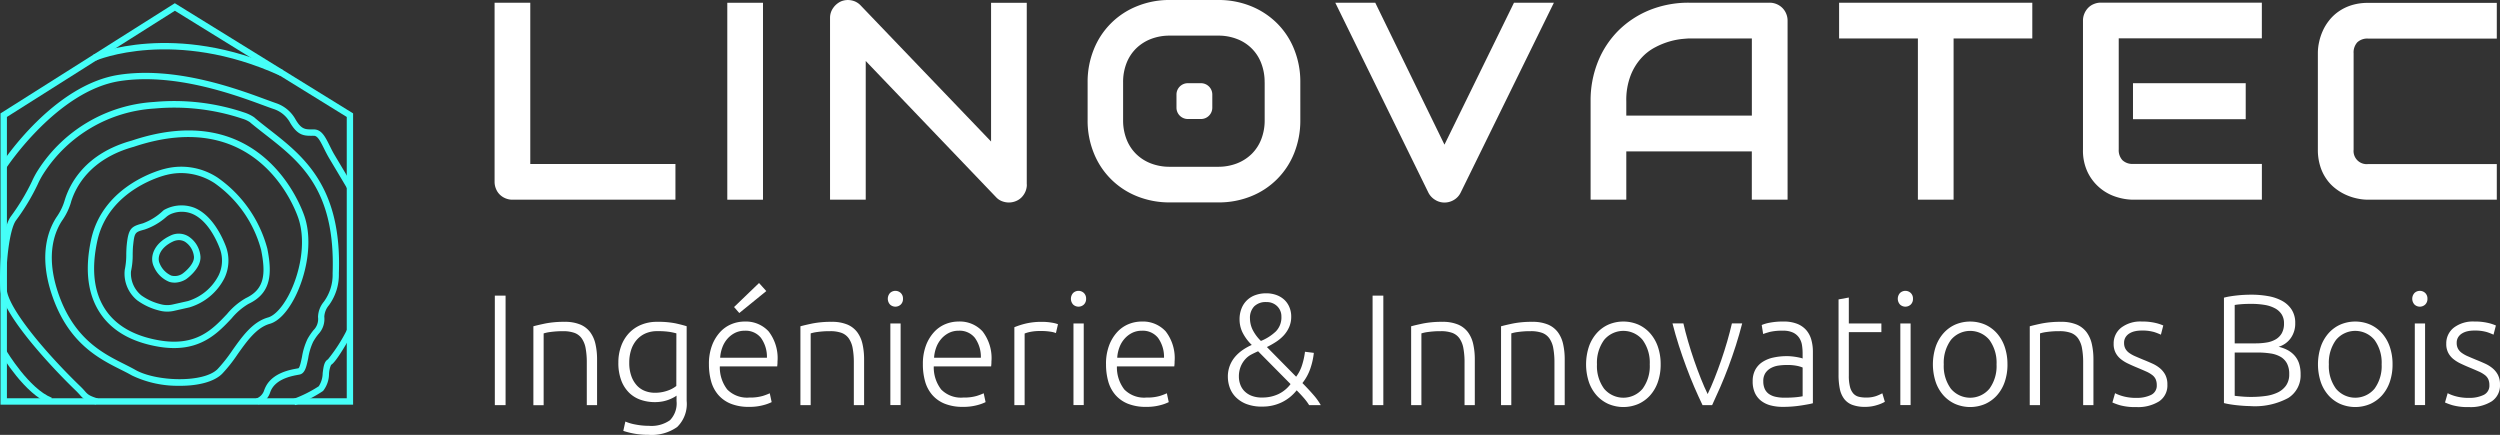 <svg xmlns="http://www.w3.org/2000/svg" width="348.448" height="60.607" viewBox="0 0 348.448 60.607"><rect x="0" y="0" width="348.448" height="60.607" fill="#333333" stroke="none"/><g id="Groupe_13947" data-name="Groupe 13947" transform="translate(-70 -22)"><path id="Trac&#xE9;_882" data-name="Trac&#xE9; 882" d="M190.637,18.232H188.8a1.581,1.581,0,0,1-1.577-1.577V14.817A1.581,1.581,0,0,1,188.8,13.24h1.839a1.581,1.581,0,0,1,1.577,1.577v1.839a1.581,1.581,0,0,1-1.577,1.577" transform="translate(46.754 20.356)" fill="#fff"></path><rect id="Rectangle_7093" data-name="Rectangle 7093" width="1.498" height="15.263" transform="translate(138.969 63.204)" fill="#fff"></rect><path id="Trac&#xE9;_890" data-name="Trac&#xE9; 890" d="M84.881,51.836q.638-.176,1.718-.4a13.526,13.526,0,0,1,2.643-.22,5.489,5.489,0,0,1,2.169.375A3.338,3.338,0,0,1,92.8,52.661a4.358,4.358,0,0,1,.737,1.664,9.623,9.623,0,0,1,.221,2.135v6.366H92.326v-5.9a10.765,10.765,0,0,0-.166-2.049,3.422,3.422,0,0,0-.551-1.365,2.147,2.147,0,0,0-1.013-.76,4.6,4.6,0,0,0-1.574-.231,12.006,12.006,0,0,0-1.751.11,5.3,5.3,0,0,0-.959.2v10H84.881Z" transform="translate(59.461 15.641)" fill="#fff"></path><path id="Trac&#xE9;_891" data-name="Trac&#xE9; 891" d="M106.514,61.5a2.472,2.472,0,0,1-.4.253,6.029,6.029,0,0,1-.649.3,5.053,5.053,0,0,1-.881.253,5.727,5.727,0,0,1-1.112.1,6.011,6.011,0,0,1-1.916-.308,4.27,4.27,0,0,1-1.619-.97,4.739,4.739,0,0,1-1.112-1.706,6.848,6.848,0,0,1-.419-2.543,6.558,6.558,0,0,1,.375-2.247,5.288,5.288,0,0,1,1.068-1.8,4.85,4.85,0,0,1,1.7-1.189,5.681,5.681,0,0,1,2.258-.429,12.466,12.466,0,0,1,2.543.208c.639.141,1.164.276,1.575.408v10.4a4.475,4.475,0,0,1-1.322,3.644,6.155,6.155,0,0,1-3.986,1.091,10.981,10.981,0,0,1-1.993-.166,10.771,10.771,0,0,1-1.53-.385l.286-1.3a6.514,6.514,0,0,0,1.443.419,9.693,9.693,0,0,0,1.839.176,4.485,4.485,0,0,0,2.939-.782,3.361,3.361,0,0,0,.914-2.675Zm-.022-8.677a8.392,8.392,0,0,0-.969-.209,11.048,11.048,0,0,0-1.7-.1,4,4,0,0,0-1.64.32,3.5,3.5,0,0,0-1.223.9,3.986,3.986,0,0,0-.771,1.387,5.657,5.657,0,0,0-.265,1.773,5.4,5.4,0,0,0,.308,1.928,3.794,3.794,0,0,0,.8,1.311,2.994,2.994,0,0,0,1.134.737,3.793,3.793,0,0,0,1.3.232,5.252,5.252,0,0,0,1.773-.286,3.989,3.989,0,0,0,1.245-.661Z" transform="translate(57.781 15.641)" fill="#fff"></path><path id="Trac&#xE9;_892" data-name="Trac&#xE9; 892" d="M112.818,56.354a7.234,7.234,0,0,1,.429-2.611,5.745,5.745,0,0,1,1.124-1.86,4.412,4.412,0,0,1,1.585-1.112,4.826,4.826,0,0,1,1.839-.363,4.3,4.3,0,0,1,3.337,1.365,6.091,6.091,0,0,1,1.244,4.207c0,.118,0,.235-.011.352s-.019.228-.033.33h-7.995a5.033,5.033,0,0,0,1.035,3.216A3.862,3.862,0,0,0,118.456,61a6.244,6.244,0,0,0,1.85-.22,7.84,7.84,0,0,0,.991-.374l.265,1.233a5.958,5.958,0,0,1-1.156.418,7.283,7.283,0,0,1-1.993.243,6.638,6.638,0,0,1-2.555-.441,4.576,4.576,0,0,1-1.74-1.233,4.871,4.871,0,0,1-.991-1.883,8.748,8.748,0,0,1-.308-2.389m8.083-.9a4.522,4.522,0,0,0-.837-2.775,2.709,2.709,0,0,0-2.247-.991,3,3,0,0,0-1.377.307,3.517,3.517,0,0,0-1.057.826,3.842,3.842,0,0,0-.7,1.2,4.908,4.908,0,0,0-.3,1.431Zm-.088-9.293-3.766,3.061-.727-.837,3.48-3.347Z" transform="translate(55.992 16.409)" fill="#fff"></path><path id="Trac&#xE9;_893" data-name="Trac&#xE9; 893" d="M127.377,51.836q.638-.176,1.718-.4a13.526,13.526,0,0,1,2.643-.22,5.488,5.488,0,0,1,2.169.375,3.338,3.338,0,0,1,1.387,1.067,4.358,4.358,0,0,1,.737,1.664,9.623,9.623,0,0,1,.221,2.135v6.366h-1.431v-5.9a10.765,10.765,0,0,0-.166-2.049,3.422,3.422,0,0,0-.551-1.365,2.147,2.147,0,0,0-1.013-.76,4.6,4.6,0,0,0-1.574-.231,12.006,12.006,0,0,0-1.751.11,5.3,5.3,0,0,0-.959.2v10h-1.431Z" transform="translate(54.185 15.641)" fill="#fff"></path><path id="Trac&#xE9;_894" data-name="Trac&#xE9; 894" d="M143.4,47.392a1.066,1.066,0,0,1-.308.8,1.093,1.093,0,0,1-1.5,0,1.2,1.2,0,0,1,0-1.607,1.09,1.09,0,0,1,1.5,0,1.061,1.061,0,0,1,.308.8m-.33,14.822h-1.431V50.827h1.431Z" transform="translate(52.458 16.253)" fill="#fff"></path><path id="Trac&#xE9;_895" data-name="Trac&#xE9; 895" d="M146.865,57.115a7.228,7.228,0,0,1,.43-2.61,5.728,5.728,0,0,1,1.123-1.86A4.423,4.423,0,0,1,150,51.531a4.845,4.845,0,0,1,1.839-.363,4.3,4.3,0,0,1,3.337,1.366,6.089,6.089,0,0,1,1.245,4.207c0,.117,0,.235-.011.352s-.018.228-.033.33h-7.995a5.04,5.04,0,0,0,1.035,3.216,3.866,3.866,0,0,0,3.083,1.123,6.255,6.255,0,0,0,1.851-.22,7.867,7.867,0,0,0,.991-.375l.264,1.233a5.981,5.981,0,0,1-1.156.419,7.277,7.277,0,0,1-1.993.242,6.641,6.641,0,0,1-2.555-.441,4.563,4.563,0,0,1-1.739-1.233,4.875,4.875,0,0,1-.991-1.882,8.749,8.749,0,0,1-.308-2.39m8.083-.9a4.522,4.522,0,0,0-.837-2.775,2.709,2.709,0,0,0-2.247-.991,2.988,2.988,0,0,0-1.376.308,3.5,3.5,0,0,0-1.057.826,3.833,3.833,0,0,0-.705,1.2,4.918,4.918,0,0,0-.3,1.432Z" transform="translate(51.765 15.647)" fill="#fff"></path><path id="Trac&#xE9;_896" data-name="Trac&#xE9; 896" d="M165.3,51.219a7.694,7.694,0,0,1,1.332.11,4.106,4.106,0,0,1,.871.22l-.286,1.233a3.218,3.218,0,0,0-.716-.187,8.217,8.217,0,0,0-1.421-.1,6.766,6.766,0,0,0-1.487.132,4.269,4.269,0,0,0-.738.22v9.978h-1.431V51.967a10.711,10.711,0,0,1,1.52-.495,9.472,9.472,0,0,1,2.356-.253" transform="translate(49.957 15.641)" fill="#fff"></path><path id="Trac&#xE9;_897" data-name="Trac&#xE9; 897" d="M172.541,47.392a1.066,1.066,0,0,1-.308.8,1.093,1.093,0,0,1-1.5,0,1.2,1.2,0,0,1,0-1.607,1.09,1.09,0,0,1,1.5,0,1.061,1.061,0,0,1,.308.8m-.33,14.822H170.78V50.827h1.431Z" transform="translate(48.839 16.253)" fill="#fff"></path><path id="Trac&#xE9;_898" data-name="Trac&#xE9; 898" d="M176.009,57.115a7.228,7.228,0,0,1,.43-2.61,5.728,5.728,0,0,1,1.123-1.86,4.422,4.422,0,0,1,1.585-1.113,4.845,4.845,0,0,1,1.839-.363,4.3,4.3,0,0,1,3.337,1.366,6.089,6.089,0,0,1,1.245,4.207c0,.117,0,.235-.011.352s-.018.228-.033.33h-7.995a5.04,5.04,0,0,0,1.035,3.216,3.866,3.866,0,0,0,3.083,1.123,6.255,6.255,0,0,0,1.851-.22,7.867,7.867,0,0,0,.991-.375l.264,1.233a5.981,5.981,0,0,1-1.156.419,7.277,7.277,0,0,1-1.993.242,6.641,6.641,0,0,1-2.555-.441,4.563,4.563,0,0,1-1.739-1.233,4.875,4.875,0,0,1-.991-1.882,8.75,8.75,0,0,1-.308-2.39m8.083-.9a4.522,4.522,0,0,0-.837-2.775,2.709,2.709,0,0,0-2.247-.991,2.987,2.987,0,0,0-1.376.308,3.5,3.5,0,0,0-1.057.826,3.833,3.833,0,0,0-.705,1.2,4.918,4.918,0,0,0-.3,1.432Z" transform="translate(48.146 15.647)" fill="#fff"></path><path id="Trac&#xE9;_899" data-name="Trac&#xE9; 899" d="M204.916,58.3a5.382,5.382,0,0,0,.833-1.641,10.152,10.152,0,0,0,.4-1.838l1.233.154a9.886,9.886,0,0,1-.484,2.18,6.773,6.773,0,0,1-1.107,2.029q.887.9,1.536,1.648a8.371,8.371,0,0,1,1.025,1.432H206.73a7.456,7.456,0,0,0-.742-1q-.432-.5-1-1.067a5.952,5.952,0,0,1-2.059,1.662,6.11,6.11,0,0,1-2.747.605,5.852,5.852,0,0,1-2.262-.385,4.21,4.21,0,0,1-1.478-.991,3.652,3.652,0,0,1-.8-1.331,4.5,4.5,0,0,1-.243-1.432,4.229,4.229,0,0,1,.276-1.575,4.328,4.328,0,0,1,.737-1.233,5.407,5.407,0,0,1,1.079-.958,7.514,7.514,0,0,1,1.242-.688,6.325,6.325,0,0,1-1.319-1.8,4.2,4.2,0,0,1-.385-1.739,4.088,4.088,0,0,1,.275-1.542,3.191,3.191,0,0,1,1.95-1.872,4.391,4.391,0,0,1,1.476-.243,4.107,4.107,0,0,1,1.475.253,3.211,3.211,0,0,1,1.1.683,2.978,2.978,0,0,1,.682,1.024,3.344,3.344,0,0,1,.243,1.277,3.592,3.592,0,0,1-.286,1.465,4.251,4.251,0,0,1-.749,1.157,5.586,5.586,0,0,1-1.069.9,11.858,11.858,0,0,1-1.287.73ZM200.176,61.2a5.187,5.187,0,0,0,2.28-.484,4.572,4.572,0,0,0,1.682-1.39l-4.524-4.571q-.451.194-.935.446a3.047,3.047,0,0,0-.871.681,3.456,3.456,0,0,0-.628,1.025,3.712,3.712,0,0,0-.243,1.409,3.141,3.141,0,0,0,.177,1.024,2.568,2.568,0,0,0,.55.925,2.855,2.855,0,0,0,.991.672,3.86,3.86,0,0,0,1.52.264m2.687-11.283a1.959,1.959,0,0,0-.583-1.439,2.049,2.049,0,0,0-1.509-.582,2.263,2.263,0,0,0-1.707.606,2.3,2.3,0,0,0-.583,1.662,3.689,3.689,0,0,0,.342,1.531,5.768,5.768,0,0,0,1.186,1.618,6.608,6.608,0,0,0,2.084-1.332,2.788,2.788,0,0,0,.771-2.064" transform="translate(45.739 16.206)" fill="#fff"></path><rect id="Rectangle_7094" data-name="Rectangle 7094" width="1.498" height="15.263" transform="translate(261.31 63.204)" fill="#fff"></rect><path id="Trac&#xE9;_900" data-name="Trac&#xE9; 900" d="M224.566,51.836q.637-.176,1.717-.4a13.513,13.513,0,0,1,2.643-.22,5.489,5.489,0,0,1,2.169.375,3.343,3.343,0,0,1,1.387,1.067,4.357,4.357,0,0,1,.737,1.664,9.622,9.622,0,0,1,.221,2.135v6.366H232.01v-5.9a10.77,10.77,0,0,0-.165-2.049,3.422,3.422,0,0,0-.551-1.365,2.147,2.147,0,0,0-1.013-.76,4.6,4.6,0,0,0-1.574-.231,12.007,12.007,0,0,0-1.751.11,5.284,5.284,0,0,0-.959.2v10h-1.431Z" transform="translate(42.117 15.641)" fill="#fff"></path><path id="Trac&#xE9;_901" data-name="Trac&#xE9; 901" d="M238.874,51.836q.638-.176,1.718-.4a13.51,13.51,0,0,1,2.642-.22,5.486,5.486,0,0,1,2.169.375,3.338,3.338,0,0,1,1.387,1.067,4.358,4.358,0,0,1,.737,1.664,9.624,9.624,0,0,1,.221,2.135v6.366h-1.431v-5.9a10.846,10.846,0,0,0-.165-2.049,3.422,3.422,0,0,0-.551-1.365,2.149,2.149,0,0,0-1.014-.76,4.6,4.6,0,0,0-1.574-.231,12.006,12.006,0,0,0-1.751.11,5.268,5.268,0,0,0-.958.2v10h-1.432Z" transform="translate(40.34 15.641)" fill="#fff"></path><path id="Trac&#xE9;_902" data-name="Trac&#xE9; 902" d="M262.8,57.138a7.37,7.37,0,0,1-.384,2.444,5.456,5.456,0,0,1-1.08,1.873,4.912,4.912,0,0,1-1.641,1.2,5.313,5.313,0,0,1-4.184,0,4.9,4.9,0,0,1-1.64-1.2,5.453,5.453,0,0,1-1.079-1.873,7.931,7.931,0,0,1,0-4.89,5.557,5.557,0,0,1,1.079-1.882,4.841,4.841,0,0,1,1.64-1.212,5.313,5.313,0,0,1,4.184,0,4.852,4.852,0,0,1,1.641,1.212,5.559,5.559,0,0,1,1.08,1.882,7.379,7.379,0,0,1,.384,2.445m-1.52,0a5.381,5.381,0,0,0-.991-3.4,3.485,3.485,0,0,0-5.374,0,5.381,5.381,0,0,0-.991,3.4,5.327,5.327,0,0,0,.991,3.391,3.5,3.5,0,0,0,5.374,0,5.327,5.327,0,0,0,.991-3.391" transform="translate(38.661 15.647)" fill="#fff"></path><path id="Trac&#xE9;_903" data-name="Trac&#xE9; 903" d="M271.057,61.315q.465-.947.95-2.17t.939-2.532q.453-1.31.839-2.643t.652-2.5h1.433q-.4,1.563-.887,3.083t-1.03,2.974q-.543,1.453-1.13,2.8t-1.142,2.533h-1.335q-.575-1.19-1.153-2.533t-1.118-2.8q-.543-1.454-1.032-2.974t-.886-3.083h1.52q.265,1.167.652,2.5t.839,2.643q.453,1.31.939,2.532t.95,2.17" transform="translate(36.953 15.609)" fill="#fff"></path><path id="Trac&#xE9;_904" data-name="Trac&#xE9; 904" d="M283.225,51.168a5.043,5.043,0,0,1,1.9.32,3.267,3.267,0,0,1,1.266.881,3.469,3.469,0,0,1,.7,1.332,6.065,6.065,0,0,1,.221,1.675v7.179a6.4,6.4,0,0,1-.638.143c-.279.053-.6.107-.97.165s-.774.108-1.222.145-.906.054-1.377.054a6.536,6.536,0,0,1-1.663-.2,3.68,3.68,0,0,1-1.322-.626,2.977,2.977,0,0,1-.88-1.1,3.789,3.789,0,0,1-.32-1.64,3.322,3.322,0,0,1,.353-1.586,2.991,2.991,0,0,1,.991-1.09,4.465,4.465,0,0,1,1.52-.628,8.779,8.779,0,0,1,1.916-.2c.206,0,.422.01.65.032s.448.052.66.088.4.074.551.11a1.67,1.67,0,0,1,.32.1v-.705a7.558,7.558,0,0,0-.088-1.156,2.544,2.544,0,0,0-.385-1.014,2.154,2.154,0,0,0-.836-.726,3.14,3.14,0,0,0-1.421-.275,7.34,7.34,0,0,0-1.872.176q-.617.176-.9.286l-.2-1.255a5.285,5.285,0,0,1,1.156-.33,9.837,9.837,0,0,1,1.883-.155m.132,10.616q.837,0,1.464-.055a9.656,9.656,0,0,0,1.069-.144V57.577a4.384,4.384,0,0,0-.771-.231,6.846,6.846,0,0,0-1.454-.121,8.193,8.193,0,0,0-1.1.077,3.148,3.148,0,0,0-1.057.33,2.191,2.191,0,0,0-.793.694,2,2,0,0,0-.308,1.167,2.509,2.509,0,0,0,.209,1.079,1.745,1.745,0,0,0,.595.705,2.619,2.619,0,0,0,.925.384,5.556,5.556,0,0,0,1.223.122" transform="translate(35.367 15.647)" fill="#fff"></path><path id="Trac&#xE9;_905" data-name="Trac&#xE9; 905" d="M294.017,50.958h4.538V52.17h-4.538v6.056a6.187,6.187,0,0,0,.165,1.575,2.193,2.193,0,0,0,.474.935,1.5,1.5,0,0,0,.749.441,3.988,3.988,0,0,0,.969.11,4.164,4.164,0,0,0,1.455-.209,6.271,6.271,0,0,0,.858-.385l.352,1.189a5.117,5.117,0,0,1-1.079.451,5.329,5.329,0,0,1-1.674.253,4.955,4.955,0,0,1-1.773-.275,2.548,2.548,0,0,1-1.145-.836,3.446,3.446,0,0,1-.607-1.4,9.807,9.807,0,0,1-.176-1.983V47.611l1.432-.264Z" transform="translate(33.671 16.122)" fill="#fff"></path><path id="Trac&#xE9;_906" data-name="Trac&#xE9; 906" d="M304.129,47.392a1.069,1.069,0,0,1-.308.8,1.093,1.093,0,0,1-1.5,0,1.2,1.2,0,0,1,0-1.607,1.09,1.09,0,0,1,1.5,0,1.064,1.064,0,0,1,.308.8m-.33,14.822h-1.432V50.827H303.8Z" transform="translate(32.5 16.253)" fill="#fff"></path><path id="Trac&#xE9;_907" data-name="Trac&#xE9; 907" d="M317.992,57.138a7.37,7.37,0,0,1-.384,2.444,5.456,5.456,0,0,1-1.08,1.873,4.912,4.912,0,0,1-1.641,1.2,5.313,5.313,0,0,1-4.184,0,4.9,4.9,0,0,1-1.64-1.2,5.454,5.454,0,0,1-1.079-1.873,7.931,7.931,0,0,1,0-4.89,5.558,5.558,0,0,1,1.079-1.882A4.84,4.84,0,0,1,310.7,51.6a5.313,5.313,0,0,1,4.184,0,4.853,4.853,0,0,1,1.641,1.212,5.559,5.559,0,0,1,1.08,1.882,7.379,7.379,0,0,1,.384,2.445m-1.52,0a5.381,5.381,0,0,0-.991-3.4,3.485,3.485,0,0,0-5.374,0,5.381,5.381,0,0,0-.991,3.4,5.327,5.327,0,0,0,.991,3.391,3.5,3.5,0,0,0,5.374,0,5.327,5.327,0,0,0,.991-3.391" transform="translate(31.808 15.647)" fill="#fff"></path><path id="Trac&#xE9;_908" data-name="Trac&#xE9; 908" d="M323.012,51.836q.638-.176,1.718-.4a13.51,13.51,0,0,1,2.642-.22,5.482,5.482,0,0,1,2.169.375,3.346,3.346,0,0,1,1.388,1.067,4.371,4.371,0,0,1,.737,1.664,9.624,9.624,0,0,1,.221,2.135v6.366h-1.432v-5.9a10.772,10.772,0,0,0-.165-2.049,3.422,3.422,0,0,0-.551-1.365,2.147,2.147,0,0,0-1.013-.76,4.606,4.606,0,0,0-1.575-.231,12.014,12.014,0,0,0-1.751.11,5.286,5.286,0,0,0-.958.2v10h-1.432Z" transform="translate(29.894 15.641)" fill="#fff"></path><path id="Trac&#xE9;_909" data-name="Trac&#xE9; 909" d="M339.51,61.807a4.484,4.484,0,0,0,2.037-.408,1.42,1.42,0,0,0,.8-1.376,1.981,1.981,0,0,0-.144-.793,1.559,1.559,0,0,0-.473-.595,4.078,4.078,0,0,0-.87-.507q-.54-.242-1.333-.573-.639-.264-1.211-.54a4.992,4.992,0,0,1-1.013-.638,2.785,2.785,0,0,1-.7-.87,2.633,2.633,0,0,1-.264-1.234,2.767,2.767,0,0,1,1.046-2.246,4.4,4.4,0,0,1,2.874-.859,7.861,7.861,0,0,1,1.929.2,6.125,6.125,0,0,1,1.067.352L342.924,53a8.544,8.544,0,0,0-.892-.352,5.85,5.85,0,0,0-1.839-.221,4.067,4.067,0,0,0-.913.1,2.454,2.454,0,0,0-.76.31,1.646,1.646,0,0,0-.528.529,1.459,1.459,0,0,0-.2.784,1.673,1.673,0,0,0,.176.794,1.763,1.763,0,0,0,.519.585,4.33,4.33,0,0,0,.836.472q.5.219,1.134.483.661.264,1.266.538a4.646,4.646,0,0,1,1.069.659,3.065,3.065,0,0,1,.749.926,2.883,2.883,0,0,1,.286,1.355,2.65,2.65,0,0,1-1.157,2.334,5.517,5.517,0,0,1-3.16.793,7.955,7.955,0,0,1-2.29-.253,8.814,8.814,0,0,1-1.057-.385l.374-1.3a2.359,2.359,0,0,0,.286.143,5.876,5.876,0,0,0,.595.221,6.442,6.442,0,0,0,.892.209,7.215,7.215,0,0,0,1.2.088" transform="translate(28.261 15.647)" fill="#fff"></path><path id="Trac&#xE9;_910" data-name="Trac&#xE9; 910" d="M357.572,62.42c-.25,0-.54-.01-.87-.032s-.669-.051-1.014-.088-.671-.081-.98-.133-.572-.106-.793-.165V47.312a8.088,8.088,0,0,1,.881-.187q.485-.078,1-.132t1.014-.077c.33-.014.634-.022.914-.022a13.435,13.435,0,0,1,2.345.2,6.335,6.335,0,0,1,1.949.66,3.679,3.679,0,0,1,1.332,1.221,3.361,3.361,0,0,1,.5,1.88,3.487,3.487,0,0,1-.628,2.1,3.19,3.19,0,0,1-1.685,1.2,5.172,5.172,0,0,1,1.211.441,3.544,3.544,0,0,1,.969.739,3.147,3.147,0,0,1,.651,1.1,4.683,4.683,0,0,1,.23,1.555,3.709,3.709,0,0,1-1.717,3.3,9.8,9.8,0,0,1-5.308,1.134m-2.159-8.743h2.907a9.413,9.413,0,0,0,1.542-.121,3.622,3.622,0,0,0,1.266-.439,2.314,2.314,0,0,0,.848-.855,2.728,2.728,0,0,0,.308-1.372,2.283,2.283,0,0,0-.33-1.26,2.489,2.489,0,0,0-.936-.844,4.625,4.625,0,0,0-1.443-.472,11.1,11.1,0,0,0-1.85-.143q-.815,0-1.377.045c-.374.029-.687.066-.936.11Zm0,1.277V60.99q.331.043.991.1t1.344.054a14.233,14.233,0,0,0,1.971-.132,5.586,5.586,0,0,0,1.684-.486,3.022,3.022,0,0,0,1.168-.972,2.685,2.685,0,0,0,.441-1.591,3.135,3.135,0,0,0-.308-1.471,2.333,2.333,0,0,0-.881-.928,3.929,3.929,0,0,0-1.4-.475,11.656,11.656,0,0,0-1.84-.133Z" transform="translate(26.057 16.178)" fill="#fff"></path><path id="Trac&#xE9;_911" data-name="Trac&#xE9; 911" d="M379.272,57.138a7.371,7.371,0,0,1-.384,2.444,5.455,5.455,0,0,1-1.08,1.873,4.913,4.913,0,0,1-1.641,1.2,5.313,5.313,0,0,1-4.184,0,4.9,4.9,0,0,1-1.64-1.2,5.453,5.453,0,0,1-1.079-1.873,7.931,7.931,0,0,1,0-4.89,5.556,5.556,0,0,1,1.079-1.882,4.84,4.84,0,0,1,1.64-1.212,5.313,5.313,0,0,1,4.184,0,4.853,4.853,0,0,1,1.641,1.212,5.559,5.559,0,0,1,1.08,1.882,7.38,7.38,0,0,1,.384,2.445m-1.52,0a5.381,5.381,0,0,0-.991-3.4,3.485,3.485,0,0,0-5.374,0,5.382,5.382,0,0,0-.991,3.4,5.328,5.328,0,0,0,.991,3.391,3.5,3.5,0,0,0,5.374,0,5.327,5.327,0,0,0,.991-3.391" transform="translate(24.199 15.647)" fill="#fff"></path><path id="Trac&#xE9;_912" data-name="Trac&#xE9; 912" d="M386,47.392a1.069,1.069,0,0,1-.308.8,1.093,1.093,0,0,1-1.5,0,1.2,1.2,0,0,1,0-1.607,1.09,1.09,0,0,1,1.5,0,1.064,1.064,0,0,1,.308.8m-.33,14.822h-1.432V50.827h1.432Z" transform="translate(22.335 16.253)" fill="#fff"></path><path id="Trac&#xE9;_913" data-name="Trac&#xE9; 913" d="M392.442,61.807a4.484,4.484,0,0,0,2.037-.408,1.42,1.42,0,0,0,.8-1.376,1.981,1.981,0,0,0-.144-.793,1.559,1.559,0,0,0-.473-.595,4.079,4.079,0,0,0-.87-.507q-.54-.242-1.333-.573-.638-.264-1.211-.54a4.992,4.992,0,0,1-1.013-.638,2.785,2.785,0,0,1-.7-.87,2.633,2.633,0,0,1-.264-1.234,2.767,2.767,0,0,1,1.046-2.246,4.4,4.4,0,0,1,2.874-.859,7.861,7.861,0,0,1,1.929.2,6.125,6.125,0,0,1,1.067.352L395.856,53a8.545,8.545,0,0,0-.892-.352,5.85,5.85,0,0,0-1.839-.221,4.067,4.067,0,0,0-.913.1,2.454,2.454,0,0,0-.76.31,1.646,1.646,0,0,0-.528.529,1.459,1.459,0,0,0-.2.784,1.673,1.673,0,0,0,.176.794,1.763,1.763,0,0,0,.518.585,4.331,4.331,0,0,0,.836.472q.5.219,1.134.483.661.264,1.266.538a4.646,4.646,0,0,1,1.069.659,3.065,3.065,0,0,1,.749.926,2.883,2.883,0,0,1,.286,1.355,2.65,2.65,0,0,1-1.157,2.334,5.517,5.517,0,0,1-3.16.793,7.955,7.955,0,0,1-2.29-.253,8.812,8.812,0,0,1-1.057-.385l.374-1.3a2.356,2.356,0,0,0,.286.143,5.879,5.879,0,0,0,.595.221,6.441,6.441,0,0,0,.892.209,7.215,7.215,0,0,0,1.2.088" transform="translate(21.688 15.647)" fill="#fff"></path><g id="Groupe_13941" data-name="Groupe 13941"><path id="Trac&#xE9;_883" data-name="Trac&#xE9; 883" d="M6.921,63.2C3.47,61.847.282,56.513.151,56.285l.762-.455c.035.053,3.171,5.3,6.332,6.542Z" transform="translate(69.981 15.068)" fill="#45fff8"></path><path id="Trac&#xE9;_884" data-name="Trac&#xE9; 884" d="M46.916,62.975l-.315-.832a17.435,17.435,0,0,0,3.617-1.8,3.444,3.444,0,0,0,.543-1.839c.114-.858.2-1.6.727-1.9a22.5,22.5,0,0,0,2.68-4.169l.779.42c-.517.955-2.268,4.09-3.013,4.511a3.4,3.4,0,0,0-.289,1.244A3.884,3.884,0,0,1,50.814,61a17.843,17.843,0,0,1-3.9,1.979" transform="translate(64.214 15.49)" fill="#45fff8"></path><path id="Trac&#xE9;_885" data-name="Trac&#xE9; 885" d="M48.41,27.715s-1.48-2.5-2.5-4.2c-.289-.49-.534-.981-.753-1.419-.552-1.1-.885-1.734-1.4-1.734H43.54c-1.077.009-2.006.018-3.083-1.813a4.042,4.042,0,0,0-2.2-1.883c-.4-.131-.9-.315-1.541-.552-4.011-1.48-12.358-4.554-20.013-3.372C8.007,14.1.966,24.737.9,24.842L.151,24.36c.3-.455,7.331-11.079,16.413-12.489,7.883-1.217,16.378,1.909,20.46,3.416.622.228,1.121.412,1.48.534A4.871,4.871,0,0,1,41.219,18.1c.815,1.384,1.349,1.375,2.312,1.375h.219c1.095,0,1.6,1.033,2.2,2.233.219.438.438.893.718,1.358,1.016,1.7,2.5,4.2,2.5,4.2Z" transform="translate(69.981 20.561)" fill="#45fff8"></path><path id="Trac&#xE9;_886" data-name="Trac&#xE9; 886" d="M49.224,56.467H.081v-40.6L24.377.51,49.224,15.863ZM.966,55.574H48.34V16.363L24.385,1.561.974,16.363V55.574Z" transform="translate(69.99 21.938)" fill="#45fff8"></path><path id="Trac&#xE9;_887" data-name="Trac&#xE9; 887" d="M13.375,58.369a3.779,3.779,0,0,1-2.216-1.3c-.149-.166-.324-.359-.569-.6C6.762,52.782.237,45.635.036,42.28c-.175-3.083.28-8.408,1.445-10.072a30.282,30.282,0,0,0,2.96-4.9,11.728,11.728,0,0,1,.885-1.638,20.685,20.685,0,0,1,16.159-9.459,30.556,30.556,0,0,1,12.542,1.463,5.481,5.481,0,0,1,1.4.674c.07.061.131.123.2.175.6.508,1.226.99,1.883,1.506,4.765,3.714,10.16,7.935,9.722,20.065a7.226,7.226,0,0,1-1.384,4.449,2.683,2.683,0,0,0-.648,1.594,3.06,3.06,0,0,1-.815,2.426,7.3,7.3,0,0,0-.744,1.095,8.262,8.262,0,0,0-.683,2.268c-.236,1.147-.438,2.128-1.2,2.277l-.175.035c-.876.158-2.689.5-3.582,1.769a2.757,2.757,0,0,0-.35.7,2.633,2.633,0,0,1-1.612,1.664l-.377-.806a1.793,1.793,0,0,0,1.165-1.191,4.185,4.185,0,0,1,.447-.885c1.095-1.568,3.153-1.953,4.143-2.128l.175-.035c.193-.088.385-1.025.5-1.585a9.122,9.122,0,0,1,.779-2.514,9.091,9.091,0,0,1,.823-1.209,2.175,2.175,0,0,0,.631-1.83,3.484,3.484,0,0,1,.8-2.12A6.314,6.314,0,0,0,46.359,40.1c.42-11.7-4.563-15.59-9.38-19.347-.631-.49-1.287-1.007-1.909-1.515a2.3,2.3,0,0,1-.219-.193,3.827,3.827,0,0,0-1.033-.49,30.006,30.006,0,0,0-12.27-1.428A19.778,19.778,0,0,0,6.079,26.174a11.289,11.289,0,0,0-.815,1.506,29.871,29.871,0,0,1-3.057,5.071c-.928,1.34-1.463,6.3-1.279,9.5.158,2.68,5.439,8.942,10.282,13.61.272.263.464.473.613.648.429.482.578.639,1.822,1.042Z" transform="translate(70 20)" fill="#45fff8"></path><path id="Trac&#xE9;_888" data-name="Trac&#xE9; 888" d="M40.881,11.4C26.105,4.668,15.315,9.249,15.21,9.293l-.359-.815c.114-.053,11.263-4.791,26.4,2.111Z" transform="translate(68.156 21.15)" fill="#45fff8"></path><path id="Trac&#xE9;_889" data-name="Trac&#xE9; 889" d="M26,51.807a12.865,12.865,0,0,1-2.225-.2c-3.7-.639-6.411-2.19-8.049-4.616-1.76-2.61-2.2-6.061-1.3-10.265,1.673-7.777,9.941-9.827,10.256-9.9a9.2,9.2,0,0,1,7.4,1.235,17.579,17.579,0,0,1,6.91,9.879c.709,3.547.534,6.218-2.619,7.707a9.006,9.006,0,0,0-2.356,2.023C32.25,49.547,30.1,51.807,26,51.807M27,27.415a8.41,8.41,0,0,0-2.111.272h-.009c-.079.018-8.014,1.9-9.59,9.223-.85,3.959-.464,7.182,1.165,9.582,1.5,2.216,4.011,3.643,7.471,4.239,5.15.885,7.436-1.533,9.45-3.67A9.6,9.6,0,0,1,36,44.844c2.654-1.252,2.785-3.416,2.128-6.726a16.605,16.605,0,0,0-6.507-9.31A8.618,8.618,0,0,0,27,27.415" transform="translate(68.266 18.706)" fill="#45fff8"></path><path id="Trac&#xE9;_914" data-name="Trac&#xE9; 914" d="M25.535,33.206a5.006,5.006,0,0,1,4.029-.184c2.514,1.042,3.906,4.134,4.388,5.413a5.645,5.645,0,0,1-.2,4.362,8.03,8.03,0,0,1-4.826,4.081l-.053.018-2.172.49a4.212,4.212,0,0,1-.937.105,4.265,4.265,0,0,1-1.147-.158,8.789,8.789,0,0,1-3.03-1.41,4.792,4.792,0,0,1-1.743-4.265,9.936,9.936,0,0,0,.21-2.19c.009-.464.026-.9.07-1.323.245-2.321.674-2.531,2.251-2.96a8.185,8.185,0,0,0,2.82-1.769,1.432,1.432,0,0,1,.342-.21m1.069.561a2.607,2.607,0,0,0-1,.552,8.76,8.76,0,0,1-3,1.734c-1.323.359-1.4.385-1.594,2.19-.044.385-.053.806-.061,1.244a10.423,10.423,0,0,1-.236,2.382,3.946,3.946,0,0,0,1.436,3.354,7.812,7.812,0,0,0,2.7,1.235,3.377,3.377,0,0,0,1.647.044l2.146-.482a7.144,7.144,0,0,0,4.292-3.6,4.743,4.743,0,0,0,.175-3.67c-.438-1.174-1.7-3.994-3.889-4.9a3.849,3.849,0,0,0-2.61-.088" transform="translate(67.544 17.942)" fill="#45fff8"></path><path id="Trac&#xE9;_915" data-name="Trac&#xE9; 915" d="M27.347,44.012a2.456,2.456,0,0,1-.753-.114,3.958,3.958,0,0,1-2.146-2.128c-.622-1.314-.035-3.206,2.268-4.292a2.6,2.6,0,0,1,2.531.07,3.688,3.688,0,0,1,1.7,2.811c.114,1.7-1.953,3.144-2.041,3.2l-.035.018a3.167,3.167,0,0,1-1.524.438m.6-5.929a2.035,2.035,0,0,0-.841.2c-1.76.832-2.26,2.181-1.83,3.083a3.147,3.147,0,0,0,1.594,1.655,1.908,1.908,0,0,0,1.533-.236c.49-.342,1.7-1.41,1.638-2.382a2.806,2.806,0,0,0-1.252-2.093,1.733,1.733,0,0,0-.841-.228" transform="translate(66.993 17.383)" fill="#45fff8"></path><path id="Trac&#xE9;_916" data-name="Trac&#xE9; 916" d="M26,56.345a14.75,14.75,0,0,1-6.718-1.436c-.447-.254-.955-.517-1.5-.788-3.127-1.568-7.418-3.722-9.687-10.554-1.909-5.737-.324-9.284.788-10.887a7.8,7.8,0,0,0,1.033-2.207c.718-2.338,2.882-6.516,9.345-8.3,17.832-5.973,23.472,8.8,24.059,10.51,1.261,3.687.21,8.417-1.393,11.473-1.033,1.962-2.251,3.223-3.433,3.556-1.839.517-3.188,2.417-4.493,4.257a20.417,20.417,0,0,1-2.137,2.7c-1.182,1.182-3.477,1.682-5.868,1.682m-15.2-25.6h0A8.709,8.709,0,0,1,9.636,33.2c-1.016,1.463-2.461,4.712-.674,10.081,2.155,6.481,6.245,8.531,9.231,10.028.552.28,1.077.543,1.541.806,2.855,1.647,9.52,1.883,11.491-.1a21.276,21.276,0,0,0,2.041-2.584c1.393-1.971,2.838-4,4.992-4.607.911-.254,1.988-1.419,2.873-3.1,1.515-2.882,2.514-7.322,1.34-10.755-.552-1.62-5.9-15.642-22.929-9.932-6.078,1.682-8.093,5.553-8.75,7.707" transform="translate(69.105 19.423)" fill="#45fff8"></path></g><path id="Trac&#xE9;_917" data-name="Trac&#xE9; 917" d="M103.926,27.889h-22.7a2.506,2.506,0,0,1-1-.193,2.476,2.476,0,0,1-.8-.526,2.341,2.341,0,0,1-.525-.8,2.506,2.506,0,0,1-.193-1V.44h4.975V22.914h20.232v4.975Z" transform="translate(60.227 21.945)" fill="#fff"></path><rect id="Rectangle_7095" data-name="Rectangle 7095" width="4.975" height="27.449" transform="translate(171.37 22.386)" fill="#fff"></rect><path id="Trac&#xE9;_918" data-name="Trac&#xE9; 918" d="M159.522,25.706a2.51,2.51,0,0,1-.2,1,2.652,2.652,0,0,1-.534.8,2.385,2.385,0,0,1-.8.526,2.611,2.611,0,0,1-.981.193,2.717,2.717,0,0,1-.928-.175,2.165,2.165,0,0,1-.832-.552L137.066,8.5v19.33h-4.975V2.505a2.354,2.354,0,0,1,.429-1.384,2.692,2.692,0,0,1,1.1-.928,2.5,2.5,0,0,1,1.454-.14,2.347,2.347,0,0,1,1.279.7l18.182,18.971V.386h4.975v25.32Z" transform="translate(53.599 22)" fill="#fff"></path><path id="Trac&#xE9;_919" data-name="Trac&#xE9; 919" d="M202.728,16.728a12.2,12.2,0,0,1-.858,4.616,10.732,10.732,0,0,1-6.017,6.017,11.954,11.954,0,0,1-4.563.85h-6.735a12.031,12.031,0,0,1-4.572-.85,10.762,10.762,0,0,1-6.035-6.017,12,12,0,0,1-.867-4.616V11.482a12.051,12.051,0,0,1,.867-4.607A10.762,10.762,0,0,1,179.983.858,11.869,11.869,0,0,1,184.554,0h6.735a11.957,11.957,0,0,1,4.563.858,10.969,10.969,0,0,1,3.626,2.382,10.677,10.677,0,0,1,2.391,3.635,12.016,12.016,0,0,1,.858,4.607Zm-4.975-5.246a7.217,7.217,0,0,0-.473-2.671,5.787,5.787,0,0,0-3.372-3.372,7.082,7.082,0,0,0-2.628-.473h-6.735a7.156,7.156,0,0,0-2.654.473,6.069,6.069,0,0,0-2.058,1.323A5.844,5.844,0,0,0,178.5,8.811a7.217,7.217,0,0,0-.473,2.671v5.246A7.217,7.217,0,0,0,178.5,19.4a5.844,5.844,0,0,0,1.331,2.049,5.985,5.985,0,0,0,2.058,1.323,7.156,7.156,0,0,0,2.654.473h6.7a7.156,7.156,0,0,0,2.654-.473,6.069,6.069,0,0,0,2.058-1.323,5.844,5.844,0,0,0,1.331-2.049,7.218,7.218,0,0,0,.473-2.671V11.482Z" transform="translate(48.51 22)" fill="#fff"></path><path id="Trac&#xE9;_920" data-name="Trac&#xE9; 920" d="M242.963.44l-13,26.477a2.413,2.413,0,0,1-.911.99,2.527,2.527,0,0,1-1.331.377,2.413,2.413,0,0,1-1.314-.377,2.521,2.521,0,0,1-.928-.99L212.5.44h5.57l9.643,19.776L237.4.44Z" transform="translate(43.615 21.945)" fill="#fff"></path><path id="Trac&#xE9;_921" data-name="Trac&#xE9; 921" d="M280.57,27.887h-4.975V21.152H258.1v6.735h-4.975V14.163a14.451,14.451,0,0,1,1.033-5.535,12.927,12.927,0,0,1,2.873-4.344,13.243,13.243,0,0,1,4.344-2.838A14.5,14.5,0,0,1,266.845.43h11.22a2.527,2.527,0,0,1,1.787.727,2.4,2.4,0,0,1,.534.806,2.451,2.451,0,0,1,.193.981V27.887ZM258.1,16.169h17.5V5.414h-8.75c-.149,0-.473.026-.963.07a10.172,10.172,0,0,0-1.708.333,10.591,10.591,0,0,0-2.041.823,6.9,6.9,0,0,0-1.971,1.533,7.773,7.773,0,0,0-1.48,2.444,9.487,9.487,0,0,0-.587,3.547Z" transform="translate(38.572 21.947)" fill="#fff"></path><path id="Trac&#xE9;_922" data-name="Trac&#xE9; 922" d="M319.595,5.415H308.629V27.889h-4.975V5.415H292.671V.44H319.6V5.415Z" transform="translate(33.661 21.945)" fill="#fff"></path><path id="Trac&#xE9;_923" data-name="Trac&#xE9; 923" d="M356.407,27.886H338.453a7.878,7.878,0,0,1-2.26-.368,6.626,6.626,0,0,1-4.011-3.363,6.958,6.958,0,0,1-.7-3.267V2.934a2.481,2.481,0,0,1,.193-.981,2.615,2.615,0,0,1,.526-.806,2.28,2.28,0,0,1,.8-.534,2.507,2.507,0,0,1,1-.193h22.412V5.395H336.465V20.88a2.059,2.059,0,0,0,.517,1.5,2.024,2.024,0,0,0,1.515.517h17.92v4.992Zm-2.242-11.219H338.453V11.648h15.712Z" transform="translate(28.842 21.948)" fill="#fff"></path><path id="Trac&#xE9;_924" data-name="Trac&#xE9; 924" d="M393.787,27.891H375.833a7.029,7.029,0,0,1-1.48-.166,7.44,7.44,0,0,1-1.568-.508,7.013,7.013,0,0,1-1.48-.893A5.822,5.822,0,0,1,370.052,25a6.218,6.218,0,0,1-.867-1.8,7.547,7.547,0,0,1-.324-2.3V7.432a6.967,6.967,0,0,1,.166-1.48,7.6,7.6,0,0,1,.508-1.568,6.7,6.7,0,0,1,.9-1.48,6.054,6.054,0,0,1,1.331-1.252,6.516,6.516,0,0,1,1.787-.867A7.448,7.448,0,0,1,375.85.46H393.8V5.435H375.85a2.023,2.023,0,0,0-1.489.517,2.092,2.092,0,0,0-.517,1.533V20.92a1.827,1.827,0,0,0,2.006,2.006H393.8v4.966Z" transform="translate(24.201 21.943)" fill="#fff"></path></g></svg>